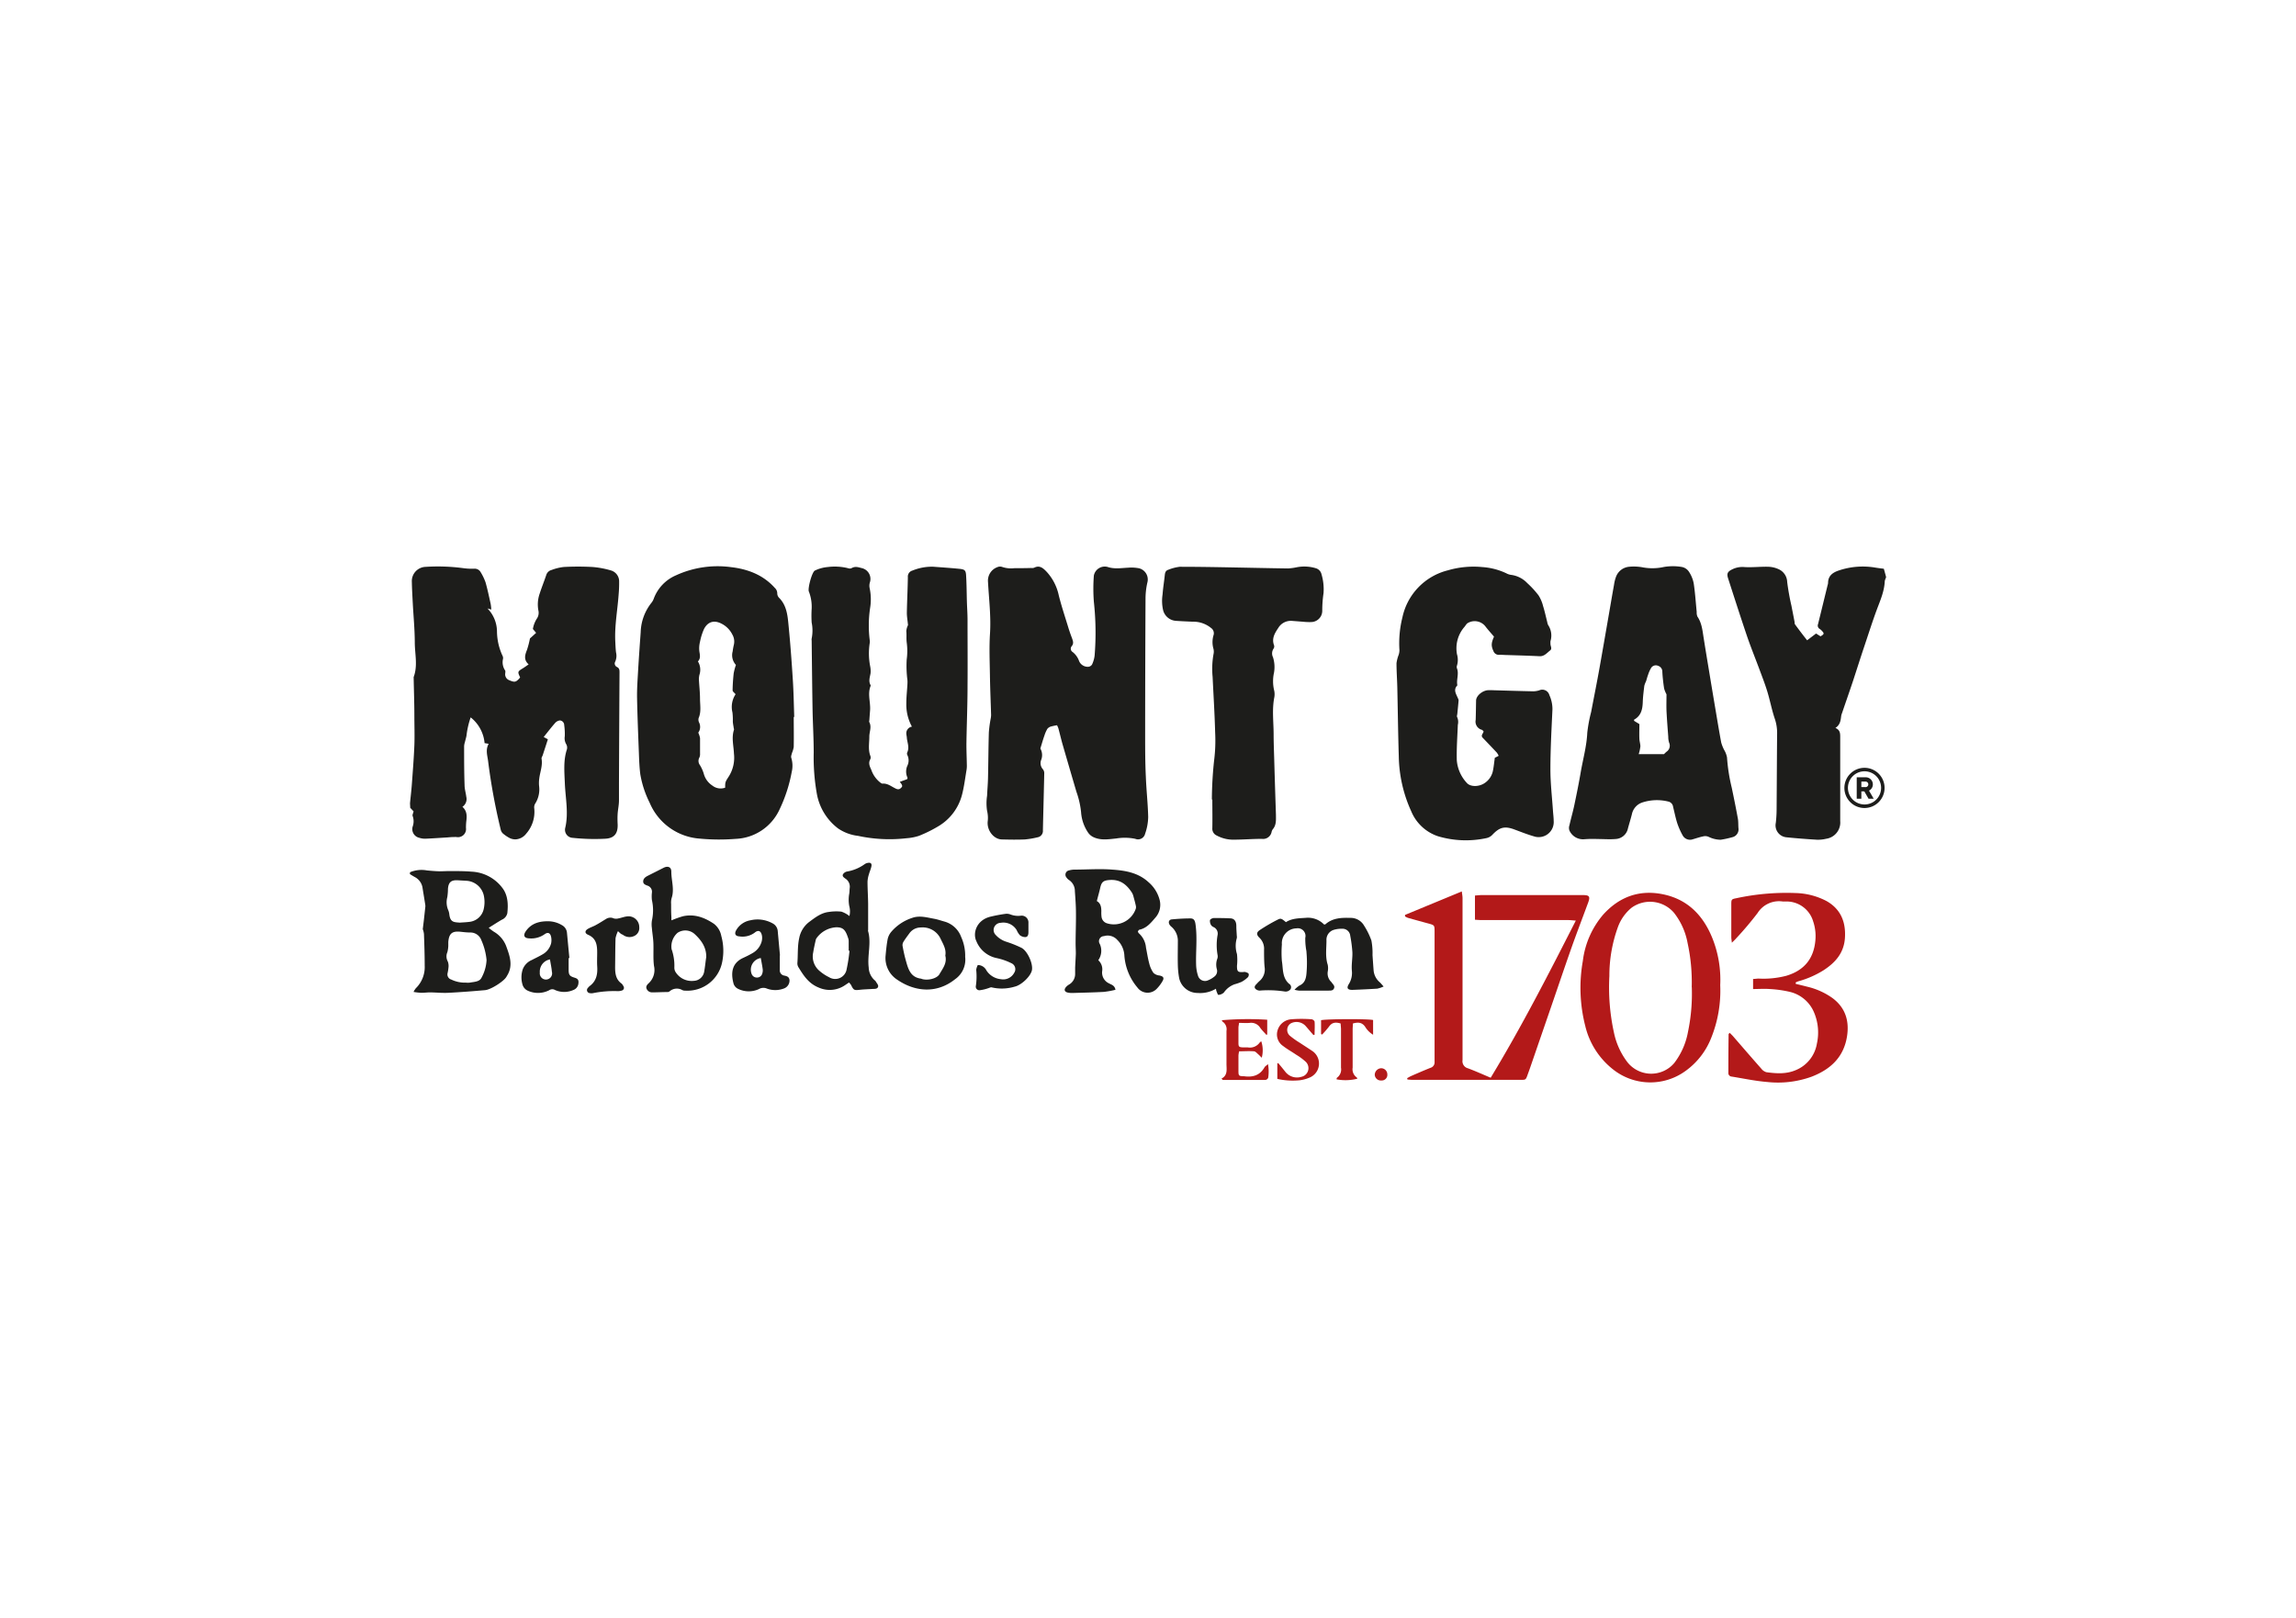 <svg id="Vrstva_1" data-name="Vrstva 1" xmlns="http://www.w3.org/2000/svg" viewBox="0 0 595.28 419.53"><defs><style>.cls-1{fill:#b31919;}.cls-2{fill:#1d1d1b;}</style></defs><title>loga</title><path class="cls-1" d="M364.28,237.24,379,231.15c.08.71.19,1.23.19,1.74q0,9.53,0,19c0,7.67,0,15.34,0,23a1.88,1.88,0,0,0,1.36,2.11c1.95.72,3.84,1.58,5.94,2.46,8-13.2,15-26.86,22.07-40.75-.78-.05-1.3-.12-1.82-.13H384.14c-.54,0-1.08-.05-1.73-.09v-6.27c.62-.05,1.16-.12,1.69-.12h26.33c1.66,0,1.91.38,1.31,2-1.44,3.91-2.94,7.8-4.33,11.73-1.84,5.21-3.6,10.45-5.4,15.67s-3.55,10.3-5.32,15.44c-.22.64-.46,1.28-.69,1.92-.4,1.1-.44,1.15-1.66,1.15H366.22c-.44,0-.87-.06-1.31-.09l-.08-.35c.34-.18.67-.39,1-.54,1.67-.73,3.35-1.46,5.05-2.14a1.46,1.46,0,0,0,1.06-1.54c0-.77,0-1.54,0-2.3V241.65c0-1.77,0-1.75-1.74-2.22s-3.45-.94-5.17-1.43a4,4,0,0,1-.75-.37Z"/><path class="cls-1" d="M446,255.45a32.79,32.79,0,0,1-2.37,13.76,19.13,19.13,0,0,1-6.57,8.45,15.53,15.53,0,0,1-18.86-.37A20.3,20.3,0,0,1,411,266a39.81,39.81,0,0,1-.62-16.83,22.69,22.69,0,0,1,5.27-12c4.2-4.65,9.44-6.57,15.65-5.25,6.4,1.36,10.35,5.57,12.7,11.44A29.09,29.09,0,0,1,446,255.45Zm-7.39.53a47.86,47.86,0,0,0-1.08-11.49,17.82,17.82,0,0,0-3.54-7.83A8.18,8.18,0,0,0,423,235.39a11.61,11.61,0,0,0-3.59,5.18,36.88,36.88,0,0,0-2.15,12.52,54.63,54.63,0,0,0,1.17,14.59,19,19,0,0,0,3.41,7.62,7.85,7.85,0,0,0,12.23.36,18.75,18.75,0,0,0,3.57-8.08A48.41,48.41,0,0,0,438.63,256Z"/><path class="cls-1" d="M465.58,255.12c1,.24,2,.48,3,.74a18.68,18.68,0,0,1,6.48,2.91c3.36,2.48,4.44,5.89,3.82,9.92-.84,5.42-4.26,8.59-9.16,10.49a25.65,25.65,0,0,1-11.57,1.38c-3.08-.25-6.13-.91-9.19-1.4a.91.91,0,0,1-.85-1q0-5,.06-10c0-.06.1-.13.28-.35.31.32.64.61.92.94,2.43,2.8,4.85,5.61,7.3,8.38a2.5,2.5,0,0,0,1.32.9c2.54.34,5.09.52,7.54-.52a9,9,0,0,0,5.53-6.88,13.33,13.33,0,0,0-.75-8.14,9.08,9.08,0,0,0-6.32-5.31,29.68,29.68,0,0,0-5.16-.72c-1.39-.11-2.79,0-4.31,0v-2.61c.52,0,1-.11,1.5-.1a23.54,23.54,0,0,0,7.09-.72c4.69-1.4,7.14-4.46,7.56-9.18a11.88,11.88,0,0,0-.57-4.92,7.19,7.19,0,0,0-7-5.17c-.29,0-.59,0-.89,0a6.57,6.57,0,0,0-6.53,3,85.09,85.09,0,0,1-5.52,6.53c-.28.34-.61.63-1.14,1.16-.07-.7-.15-1.06-.15-1.42,0-2.85,0-5.71,0-8.56,0-1.22.08-1.32,1.22-1.54a61.52,61.52,0,0,1,15.48-1.36,18.2,18.2,0,0,1,8,2.08c3.71,2.1,5,5.46,4.77,9.45s-2.48,6.5-5.58,8.51a24.82,24.82,0,0,1-6.53,2.85,5.51,5.51,0,0,0-.66.29Z"/><path class="cls-1" d="M316.69,279.69c1.69-.88,1.29-2.43,1.3-3.84,0-2.85,0-5.7,0-8.55a2.38,2.38,0,0,0-.95-2.34c-.13-.07-.18-.26-.27-.41a79.22,79.22,0,0,1,11.78-.13v3.8l-.2.14c-.54-.61-1.14-1.19-1.62-1.85a2.76,2.76,0,0,0-2.72-1.27c-.88.08-1.77,0-2.76,0-.06.51-.15.87-.16,1.24,0,1.31,0,2.63,0,3.95,0,1,.18,1.11,1.12,1.16.42,0,.85,0,1.27,0a3.11,3.11,0,0,0,3.13-1.27,1.74,1.74,0,0,1,.4-.3,7.42,7.42,0,0,1,.12,4.26c-.35-.35-.61-.64-.9-.89s-.72-.75-1.1-.78c-1.26-.1-2.53,0-3.86,0a6.37,6.37,0,0,0-.18,1.08c0,1.36,0,2.72,0,4.08,0,1.18.14,1.27,1.35,1.3h.13c2.24.32,4.09-.22,5.28-2.32.16-.27.48-.44.9-.82a10.7,10.7,0,0,1,.05,3.56.93.93,0,0,1-.73.54c-3.69,0-7.39,0-11.09,0C317,280,316.92,279.92,316.69,279.69Z"/><path class="cls-1" d="M331.17,279.76v-4l.23-.11c.61.74,1.22,1.48,1.81,2.22a3.83,3.83,0,0,0,4.2,1.35,2.29,2.29,0,0,0,1.11-3.91,15.21,15.21,0,0,0-2.45-1.81c-1.12-.77-2.33-1.43-3.39-2.26a3.59,3.59,0,0,1-1.48-3.94,4,4,0,0,1,3.63-3,33.58,33.58,0,0,1,5.21,0c.29,0,.78.39.79.62.09,1.12,0,2.25,0,3.37l-.29.11L338.47,266a3.21,3.21,0,0,0-3.81-.63,2,2,0,0,0-.14,3.28,21.15,21.15,0,0,0,2.5,1.76c1.09.73,2.21,1.43,3.3,2.17a3.93,3.93,0,0,1-.69,6.8,9.32,9.32,0,0,1-2.67.74A18.06,18.06,0,0,1,331.17,279.76Z"/><path class="cls-1" d="M347.58,265.39c-1.25-.37-2.22-.32-3,.8a26.8,26.8,0,0,1-1.79,2.07l-.28-.12v-3.59c.87-.32,11.89-.4,13.49-.06v3.82a6.1,6.1,0,0,1-2.09-2.11c-.83-1.14-1.85-1.17-3.14-.81,0,.5-.07,1-.07,1.5,0,3.32,0,6.63,0,9.95a2.59,2.59,0,0,0,1.05,2.54c.09.06.11.22.17.33a12.41,12.41,0,0,1-5.38.17c0-.16,0-.38.14-.45a2.64,2.64,0,0,0,1-2.57c0-3.32,0-6.64,0-10C347.67,266.41,347.61,265.91,347.58,265.39Z"/><path class="cls-1" d="M359.69,278.57a1.45,1.45,0,0,1-1.55,1.6,1.57,1.57,0,0,1-1.71-1.49A1.74,1.74,0,0,1,358.1,277,1.59,1.59,0,0,1,359.69,278.57Z"/><path class="cls-2" d="M106.3,226.18a7.65,7.65,0,0,1,4.36-.48c1.09.11,2.19.2,3.29.23.93,0,1.87-.07,2.8-.06,1.83,0,3.65,0,5.47.15a10.6,10.6,0,0,1,8.08,4.29c1.38,1.84,1.49,4.21,1.23,6.5a2.38,2.38,0,0,1-1.43,1.68c-1.09.63-2.15,1.32-3.39,2.1a15.41,15.41,0,0,0,1.32,1,7.34,7.34,0,0,1,3.19,3.7c.91,2.48,1.86,5,.32,7.59-.11.18-.21.37-.33.55-.81,1.18-4,3.2-5.44,3.32-3.17.28-6.35.53-9.54.69-1.57.08-3.14-.09-4.72-.11-.76,0-1.52.12-2.29.11a17.57,17.57,0,0,1-2-.23,5.08,5.08,0,0,1,.59-.95,7.66,7.66,0,0,0,2.3-5.88c0-2.72-.09-5.45-.19-8.17a5,5,0,0,0-.31-1.27l.29-2.39.36-3.29a2.27,2.27,0,0,0,0-.63c-.22-1.43-.46-2.85-.69-4.27a3.8,3.8,0,0,0-2-2.93c-.45-.24-.87-.51-1.3-.77Zm14.49,28.62a4.86,4.86,0,0,0,1,0c1.12-.22,2.53-.18,3.06-1.29a10.59,10.59,0,0,0,1.3-4.57,16.37,16.37,0,0,0-1.35-5.14,3,3,0,0,0-2.89-2c-.81,0-1.61-.09-2.41-.18-2.24-.26-3.08.4-3.27,2.63,0,.33,0,.68,0,1a7.38,7.38,0,0,1-.24,1.64,2.74,2.74,0,0,0,.11,2.43,3.29,3.29,0,0,1,.17,1.61,11,11,0,0,1-.22,1.38A1.38,1.38,0,0,0,117,254,8.15,8.15,0,0,0,120.79,254.8Zm-1.62-15.56c.86-.06,1.72-.09,2.56-.2a4.27,4.27,0,0,0,3.72-3.5,8,8,0,0,0,0-3.27,4.9,4.9,0,0,0-4.46-3.88l-2.29-.13c-1.73-.1-2.42.5-2.56,2.22a14,14,0,0,1-.17,2.16,5.21,5.21,0,0,0,.19,3.24,3.86,3.86,0,0,1,.32,1.1C116.71,239.17,117.68,239.12,119.17,239.24Z"/><path class="cls-2" d="M295,241.49c.12.26.14.41.23.48a5.62,5.62,0,0,1,1.89,3.77c.28,1.37.48,2.77.85,4.12a7.07,7.07,0,0,0,1.09,2.42,2.64,2.64,0,0,0,1.54.67c1,.2,1.31.61.8,1.46a9.55,9.55,0,0,1-1.51,2,3.26,3.26,0,0,1-5-.35,14.43,14.43,0,0,1-3.39-8.49,6.08,6.08,0,0,0-1.81-3.83,3.32,3.32,0,0,0-3.47-1,1.32,1.32,0,0,0-1.07,2.05,4.27,4.27,0,0,1-.4,4.2,3.18,3.18,0,0,1,1,2.89,3.08,3.08,0,0,0,1.78,3.11c.62.35,1.49.52,1.67,1.67a24,24,0,0,1-3,.54c-2.67.15-5.35.2-8,.28a5.37,5.37,0,0,1-1.39-.11c-.82-.2-1-.76-.44-1.41a2.88,2.88,0,0,1,.78-.65,3.16,3.16,0,0,0,1.6-2.74c0-.55,0-1.11,0-1.66.05-1.22.14-2.44.18-3.67,0-.84-.06-1.7-.06-2.54,0-2.68.12-5.36.09-8,0-1.87-.15-3.74-.28-5.61a3.41,3.41,0,0,0-1.55-2.92,2.32,2.32,0,0,1-.62-.63,1.12,1.12,0,0,1,.61-1.83,5.46,5.46,0,0,1,1.51-.22c3.23,0,6.47-.25,9.69,0,3.38.23,6.75.77,9.44,3.25a9,9,0,0,1,2.91,4.67,5,5,0,0,1-1.19,4.62c-1.07,1.25-2.14,2.56-3.87,3C295.34,241,295.18,241.29,295,241.49Zm-10.59-7.82c1,.59,1.14,1.62,1.13,2.72a8.2,8.2,0,0,0,.06,1.4,2,2,0,0,0,1.44,1.64,6,6,0,0,0,7.43-3.78,1.57,1.57,0,0,0,0-.86c-.16-.74-.36-1.48-.57-2.22a3.87,3.87,0,0,0-.4-1.06c-1.34-2.08-3-3.5-5.75-3.33-1.64.11-2.16.46-2.51,2.1C285,231.35,284.68,232.41,284.37,233.67Z"/><path class="cls-2" d="M358.73,255.8a8.09,8.09,0,0,1-1.63.56c-2.16.14-4.33.24-6.49.32-1.2,0-1.53-.44-.93-1.46a5.43,5.43,0,0,0,.82-3.49c-.15-1.59.19-3.22.13-4.82a34.49,34.49,0,0,0-.56-4.29,2,2,0,0,0-2.13-1.79,6.81,6.81,0,0,0-2.25.32,2.68,2.68,0,0,0-1.78,2.71c0,2.11-.34,4.23.33,6.32a4.57,4.57,0,0,1,0,1.77,3.06,3.06,0,0,0,.82,2.58,1.37,1.37,0,0,1,.25.29c.3.44.83.82.56,1.46s-.9.58-1.44.59c-2.55,0-5.1,0-7.64,0a7.91,7.91,0,0,1-1.17-.22,6.75,6.75,0,0,1,1.23-1.06c1.42-.63,1.76-1.78,1.88-3.19a31.11,31.11,0,0,0,0-5.46c0-.42-.14-.84-.17-1.26a16.32,16.32,0,0,1-.14-2.51,2,2,0,0,0-2.32-2.44,3.84,3.84,0,0,0-3.75,4.15,27,27,0,0,0,0,4.31c.34,2,.05,4.33,1.88,5.92a1,1,0,0,1,.3,1.48,1.67,1.67,0,0,1-1.3.53,28.15,28.15,0,0,0-6.61-.26,1.61,1.61,0,0,1-1.18-.51c-.37-.51.09-.94.46-1.31a6.34,6.34,0,0,1,.63-.64,3.92,3.92,0,0,0,1.34-3.65c-.14-1.48-.14-3-.14-4.46a3.92,3.92,0,0,0-1.18-3.11c-.81-.77-.84-1.4.06-2a44.48,44.48,0,0,1,4.73-2.75c.74-.38,1-.2,2.06.69,1.54-1,3.33-1,5.12-1.12a5.8,5.8,0,0,1,4.76,1.72c.23,0,.33,0,.39-.08,1.85-1.61,4.09-1.7,6.38-1.63a4,4,0,0,1,3.61,2,19.2,19.2,0,0,1,1.9,3.86,17.63,17.63,0,0,1,.29,3.8c.09,1.31.18,2.62.28,3.93a4.56,4.56,0,0,0,1.59,3.1C358,254.94,358.2,255.23,358.73,255.8Z"/><path class="cls-2" d="M220.12,254.77l-1,.67a7,7,0,0,1-6.76.68c-2.69-1.05-4-3.12-5.37-5.35a1.92,1.92,0,0,1-.25-1.1c.17-2.15,0-4.32.48-6.47a6.88,6.88,0,0,1,2.57-4.13c1.53-1.13,3.07-2.36,5.05-2.59a12.62,12.62,0,0,1,3.3-.09,6.72,6.72,0,0,1,2.09,1.15,5.23,5.23,0,0,0-.05-2.63,8.83,8.83,0,0,1,0-3.16c.09-.5.06-1,.13-1.52a2.47,2.47,0,0,0-1.14-2.41c-.37-.28-.87-.59-.61-1.11a1.61,1.61,0,0,1,1-.71,11,11,0,0,0,4.65-1.94,1.72,1.72,0,0,1,.71-.29c.78-.19,1.18.12,1,.92s-.44,1.28-.61,1.93a7.57,7.57,0,0,0-.39,2c0,1.92.14,3.83.16,5.75,0,2.24,0,4.49,0,6.74,0,.13-.07.27,0,.38.87,3.11-.25,6.26.15,9.39a4.63,4.63,0,0,0,1.48,3.25,1.41,1.41,0,0,1,.36.37c.23.42.68.9.61,1.28-.13.72-.89.63-1.48.66-1.1.07-2.21.1-3.31.22-1.41.17-1.59.09-2.22-1.22A4.12,4.12,0,0,0,220.12,254.77Zm.13-8.24-.21,0c0-.85,0-1.7,0-2.55a2.44,2.44,0,0,0-.15-.75c-.68-2.07-1.26-2.81-3.11-2.78a6.72,6.72,0,0,0-5.06,2.8,1.49,1.49,0,0,0-.25.59c-.22,1-.47,2.07-.63,3.12a4.86,4.86,0,0,0,1.38,4.57,11.27,11.27,0,0,0,2.73,1.86,3,3,0,0,0,4.56-2.08A41.92,41.92,0,0,0,220.25,246.53Z"/><path class="cls-2" d="M174.1,238.65a24.88,24.88,0,0,1,3-1.07c3-.65,5.62.35,8.05,2a5.19,5.19,0,0,1,1.86,3.12,14.48,14.48,0,0,1,.19,6.95,9.18,9.18,0,0,1-9.5,7.23,1.88,1.88,0,0,1-.75-.12,2.83,2.83,0,0,0-3.33.29.93.93,0,0,1-.59.19c-1.32,0-2.63.09-3.95.08a1.49,1.49,0,0,1-1.43-.91c-.27-.61.12-1.07.53-1.45a4.67,4.67,0,0,0,1.38-4.49c-.26-2-.07-4-.16-6-.05-1.26-.28-2.52-.38-3.78a6.84,6.84,0,0,1,0-2,12,12,0,0,0,0-5.3,8.69,8.69,0,0,1,0-1.91,1.65,1.65,0,0,0-1.09-1.81c-.54-.2-1.21-.41-1.17-1.16s.64-1.15,1.28-1.46c1.32-.67,2.64-1.33,3.95-2,1.14-.6,2.08-.26,2.06,1,0,2.28.85,4.54.08,6.83a4.48,4.48,0,0,0-.13,1.51c0,1.19,0,2.38.08,3.57C174.05,238.18,174.08,238.46,174.1,238.65Zm9,9.73c.13-2.6-1.2-4.5-2.95-6.13a3.61,3.61,0,0,0-4.49-.36,4.72,4.72,0,0,0-1.54,4.23,12.9,12.9,0,0,1,.72,4.73,2.14,2.14,0,0,0,.39,1.32,4.92,4.92,0,0,0,4.62,2.17,2.84,2.84,0,0,0,2.71-2.32C182.78,250.82,182.9,249.59,183.07,248.38Z"/><path class="cls-2" d="M315.26,256.38a8,8,0,0,1-4.74,1.1,4.89,4.89,0,0,1-4.79-3.8,21.35,21.35,0,0,1-.35-3.29c-.06-2.08,0-4.15,0-6.23a4.81,4.81,0,0,0-1.67-3.85,2.1,2.1,0,0,1-.5-.57c-.36-.64-.13-1.26.59-1.34,1.6-.15,3.22-.25,4.83-.25.94,0,1.21.56,1.35,1.67.48,3.56,0,7.13.15,10.69a10.06,10.06,0,0,0,.47,2.48,1.89,1.89,0,0,0,2.67,1.18,6.22,6.22,0,0,0,1.53-.9,1.78,1.78,0,0,0,.7-1.93,4.35,4.35,0,0,1,.11-2.74,1.83,1.83,0,0,0,.06-1,14.94,14.94,0,0,1,0-5.08,1.86,1.86,0,0,0-1-2.11,1.53,1.53,0,0,1-.69-.55,2.06,2.06,0,0,1-.27-1.27c.08-.27.66-.53,1-.54,1.4,0,2.81,0,4.21.08,1.11,0,1.63.79,1.62,2,0,.84.08,1.68.12,2.52a1.67,1.67,0,0,1,0,.63,7.14,7.14,0,0,0,.05,4.12,14.11,14.11,0,0,1,0,3.05c0,1.48.21,1.7,1.68,1.6a1.27,1.27,0,0,1,.51,0c.3.11.72.22.83.45a1,1,0,0,1-.2.91,7.41,7.41,0,0,1-1.61,1.18,12.37,12.37,0,0,1-1.8.63,5.68,5.68,0,0,0-2.57,1.83c-.14.16-.25.38-.42.47a2.37,2.37,0,0,1-1.22.46c-.21,0-.37-.65-.53-1A3.38,3.38,0,0,1,315.26,256.38Z"/><path class="cls-2" d="M250.24,248.13a6.19,6.19,0,0,1-2.61,5.78c-4.84,3.88-10.5,3.19-14.93.18a6.67,6.67,0,0,1-3.09-6.34c.13-1.43.27-2.87.54-4.27a4.39,4.39,0,0,1,.89-1.81,12,12,0,0,1,5.44-3.65c1.9-.69,3.79-.13,5.66.21.92.16,1.81.48,2.71.73a6.45,6.45,0,0,1,4.35,4A11.77,11.77,0,0,1,250.24,248.13Zm-5.15-.33c.29-1.62-.52-2.91-1.19-4.3a5.12,5.12,0,0,0-5.15-3,3.6,3.6,0,0,0-3,1.55c-.53.72-1.07,1.43-1.53,2.19a1.63,1.63,0,0,0-.21,1.06c.22,1.2.47,2.41.8,3.59.62,2.2,1.13,4.52,4,4.88,0,0,.07,0,.11.05,1.46.51,3.94,0,4.65-1.21C244.41,251.15,245.59,249.74,245.09,247.8Z"/><path class="cls-2" d="M253.51,250.24a2.48,2.48,0,0,1,2.23,1.38,5,5,0,0,0,3.78,2.29,3.22,3.22,0,0,0,3.43-1.66,1.68,1.68,0,0,0-.74-2.49,16,16,0,0,0-3.83-1.33,7.22,7.22,0,0,1-5.25-4.41c-.93-1.93-.09-5.32,3.53-6.29a38.52,38.52,0,0,1,4.13-.78,2.76,2.76,0,0,1,1.13.15,5.53,5.53,0,0,0,2.72.35,1.75,1.75,0,0,1,2,1.85c0,.81,0,1.62,0,2.42,0,.61-.13,1.22-.77,1.27a2.29,2.29,0,0,1-1.47-.51,4.8,4.8,0,0,1-.8-1.28,4,4,0,0,0-4.15-1.91,1.9,1.9,0,0,0-1.7,1.17,1.81,1.81,0,0,0,.43,2,6.19,6.19,0,0,0,2.76,1.75,29.78,29.78,0,0,1,3.89,1.56c1.53.79,3,4,2.73,5.72-.22,1.53-2.67,3.95-4.48,4.35a11.57,11.57,0,0,1-5.93.2c-.3-.09-.7.16-1.06.25a10.54,10.54,0,0,1-2,.47.93.93,0,0,1-1.08-1.11,16.72,16.72,0,0,0,.09-4.18A3.86,3.86,0,0,1,253.51,250.24Z"/><path class="cls-2" d="M202.18,247.75c0,1.23,0,2.47,0,3.7a1.36,1.36,0,0,0,1.09,1.51c.79.15,1.41.37,1.43,1.31a2.2,2.2,0,0,1-1.33,2,6.27,6.27,0,0,1-4.49.09,2.32,2.32,0,0,0-2.14.12,6.25,6.25,0,0,1-5.42-.09,2.23,2.23,0,0,1-1.12-1.29c-.82-3-.33-5.42,2.45-6.7.8-.37,1.61-.76,2.38-1.21a5,5,0,0,0,2.43-3,3.67,3.67,0,0,0,.1-1.51c-.18-1.08-.8-1.77-1.92-.82a5.31,5.31,0,0,1-4,.94c-1-.06-1.28-.71-.76-1.61a5.25,5.25,0,0,1,3.66-2.55,8,8,0,0,1,5.69.75,2.48,2.48,0,0,1,1.41,2c.19,2.11.39,4.22.58,6.34Zm-4.93.67a3.06,3.06,0,0,0-2.4,4.06,1.44,1.44,0,0,0,1.45,1,1.38,1.38,0,0,0,1.32-1,2.52,2.52,0,0,0,.13-1.12C197.63,250.42,197.43,249.47,197.25,248.42Z"/><path class="cls-2" d="M147.43,248.44c0,1,0,2.05,0,3.07,0,1.3.3,1.63,1.52,2,.92.27,1.14.66,1,1.6a2,2,0,0,1-1.32,1.61,5.85,5.85,0,0,1-4.71,0,1.41,1.41,0,0,0-1.53.05,6.35,6.35,0,0,1-5.53.13,2.5,2.5,0,0,1-1.33-1.4,6.62,6.62,0,0,1,0-4.15,4.29,4.29,0,0,1,2.34-2.41c.94-.49,1.91-.94,2.82-1.48a4.62,4.62,0,0,0,2.2-2.86,4.12,4.12,0,0,0,0-1.64c-.22-1.08-.85-1.33-1.72-.69a6,6,0,0,1-4,1.05c-1.25-.05-1.57-.74-.89-1.78,1.33-2,3.35-2.65,5.63-2.65a7,7,0,0,1,3.77,1,2.48,2.48,0,0,1,1.31,1.92l.63,6.6Zm-4.84.34a3.21,3.21,0,0,0-2.63,3.41,1.6,1.6,0,1,0,3.13-.21C143,250.94,142.77,249.91,142.59,248.78Z"/><path class="cls-2" d="M160.22,241.45a7.7,7.7,0,0,0-.63,1.84c-.08,2.5-.07,5-.11,7.51,0,1.63.18,3.15,1.63,4.21a2,2,0,0,1,.52.71.72.72,0,0,1-.42,1.13A3.33,3.33,0,0,1,160,257a27.62,27.62,0,0,0-6.22.52,2.17,2.17,0,0,1-.88,0,.79.79,0,0,1-.47-1.36,2.76,2.76,0,0,1,.54-.54c1.73-1.32,2-3.15,1.86-5.14-.06-1.14,0-2.29,0-3.43,0-2-.22-3.73-2.34-4.65-.92-.4-.92-1.06,0-1.58.65-.38,1.41-.6,2.08-1,.86-.46,1.68-1,2.51-1.5a2.08,2.08,0,0,1,2.06-.17,2.24,2.24,0,0,0,1.18,0c.75-.13,1.48-.44,2.23-.52a2.79,2.79,0,0,1,3.19,2.79,2.25,2.25,0,0,1-1.41,2.33,2.8,2.8,0,0,1-2.88-.39C161.06,242.26,160.8,242,160.22,241.45Z"/><path class="cls-2" d="M106.3,208.29c.15-1.56.34-3.12.46-4.68.25-3.43.53-6.87.67-10.31.1-2.59,0-5.19,0-7.79,0-3.23-.12-6.46-.18-9.69a1.1,1.1,0,0,1,0-.26c1.09-2.91.32-5.9.29-8.85,0-3.48-.35-7-.53-10.45-.09-1.78-.2-3.57-.23-5.35a3.69,3.69,0,0,1,3.53-3.92,50,50,0,0,1,9.55.3,17.35,17.35,0,0,0,3.06.18,1.75,1.75,0,0,1,1.7.9,13.7,13.7,0,0,1,1.26,2.62c.53,1.84.91,3.72,1.33,5.59a13.23,13.23,0,0,1,.17,1.48l-1-.29a8.61,8.61,0,0,1,2.47,5.89,15.3,15.3,0,0,0,1.46,6.43,1.24,1.24,0,0,1,.11.74,3.8,3.8,0,0,0,.53,3c.13.16.06.48.05.73a1.61,1.61,0,0,0,.94,1.78c1.42.62,1.75.58,2.61-.31a3.32,3.32,0,0,0,.3-.38c-.69-1.48-.67-1.51.73-2.37.46-.28.89-.61,1.48-1-1.38-1.23-.93-2.49-.41-3.82a23.68,23.68,0,0,0,.75-2.91L139,164.1l-.84-1a7.19,7.19,0,0,1,1-2.64,2.68,2.68,0,0,0,.46-2,8.48,8.48,0,0,1,.3-4.53c.52-1.62,1.16-3.19,1.7-4.8A1.93,1.93,0,0,1,143,147.8a12.86,12.86,0,0,1,3.18-.78,67.66,67.66,0,0,1,7.4,0,23.14,23.14,0,0,1,4.86.91,2.93,2.93,0,0,1,2.08,2.93,30.73,30.73,0,0,1-.12,3.18c-.28,4.08-1.07,8.11-.88,12.22.05,1,.08,2,.2,2.93a3.73,3.73,0,0,1-.2,2.35,1,1,0,0,0,.45,1.42c.63.31.65.82.65,1.39q-.08,14.37-.14,28.75c0,1.49,0,3,0,4.47,0,1.14-.26,2.27-.34,3.4-.06.93-.05,1.87,0,2.81.08,2.41-.93,3.62-3.33,3.71a53.25,53.25,0,0,1-8.28-.23,2.09,2.09,0,0,1-2-2.52c.93-3.85.08-7.71-.08-11.56-.12-3-.42-6,.53-8.86a1.76,1.76,0,0,0-.17-1.33,3.08,3.08,0,0,1-.38-2.07,16.65,16.65,0,0,0-.15-2.91,1.21,1.21,0,0,0-1.13-1.2,2,2,0,0,0-1.25.69c-1,1.14-1.92,2.35-2.94,3.61l1.09.59c-.44,1.38-.89,2.74-1.33,4.1-.1.32-.36.65-.31.94.31,1.75-.36,3.37-.58,5a9.13,9.13,0,0,0-.07,2,6.88,6.88,0,0,1-1,4.64,1.87,1.87,0,0,0-.25,1.18,8.59,8.59,0,0,1-2.09,6.62,3.7,3.7,0,0,1-2.74,1.47,3.3,3.3,0,0,1-1.56-.35,9.36,9.36,0,0,1-1.78-1.22,2,2,0,0,1-.53-1,158.42,158.42,0,0,1-3.27-17.81c-.2-1.45-.69-2.9.16-4.4l-1.06-.17a9.58,9.58,0,0,0-3.61-6.68,22.22,22.22,0,0,0-1.09,4.78c-.11.57-.29,1.13-.42,1.7a3.92,3.92,0,0,0-.19,1c0,3.36,0,6.73.12,10.09,0,1,.32,2,.44,3a2.42,2.42,0,0,1-1,2.62c1.23,1.08,1.18,2.44,1,3.81a15.37,15.37,0,0,0-.08,1.66,2.1,2.1,0,0,1-2.51,2.36,19.61,19.61,0,0,0-2.29.11c-1.9.11-3.81.25-5.72.33a4.75,4.75,0,0,1-1.63-.25,2.3,2.3,0,0,1-1.67-2.89,4,4,0,0,0,0-2.74c-.13-.26.13-.71.24-1.21l-.87-.92Z"/><path class="cls-2" d="M489,149.75a3.29,3.29,0,0,0-.34.95c-.11,2.57-1.11,4.86-2,7.22-1.17,3.14-2.18,6.34-3.25,9.52s-2,6.13-3,9.19c-.93,2.78-1.9,5.54-2.84,8.31a3.27,3.27,0,0,0-.21.74c-.14,1.14-.26,2.29-1.5,3.08,1.26.53,1.25,1.44,1.25,2.42q0,10.86,0,21.72a4.26,4.26,0,0,1-3.67,4.6,8.86,8.86,0,0,1-2.4.24c-2.63-.16-5.27-.36-7.89-.63a3.1,3.1,0,0,1-2.74-3.74,32.12,32.12,0,0,0,.21-3.67c.05-6.52.07-13,.13-19.55a11.4,11.4,0,0,0-.63-3.86c-.77-2.29-1.21-4.69-1.92-7-.61-2-1.4-4-2.14-6-1-2.67-2.06-5.31-3-8-1.72-5.07-3.36-10.17-5-15.26-.41-1.25-.21-1.77,1-2.37a5.86,5.86,0,0,1,3.16-.62c2,.13,4.09-.12,6.13-.08a6.92,6.92,0,0,1,2.69.59,3.75,3.75,0,0,1,2.32,3.36,61.92,61.92,0,0,0,1.1,6.15c.26,1.37.54,2.74.8,4.12.05.25,0,.56.14.74,1,1.36,2,2.69,3.13,4.11l2.32-1.76L472,165c1-.57,1-.74.34-1.45a3.07,3.07,0,0,0-.59-.49,1,1,0,0,1-.39-1.22c.84-3.38,1.66-6.77,2.49-10.15a2.24,2.24,0,0,0,.11-.5c0-1.87,1.17-2.73,2.81-3.27a19.4,19.4,0,0,1,9.44-.74c.71.12,1.42.2,2.21.3l.55,2Z"/><path class="cls-2" d="M274.05,188.06a15.32,15.32,0,0,0-1.58.33,1.86,1.86,0,0,0-.92.6,8.34,8.34,0,0,0-.76,1.73c-.36,1-.66,2.08-1.06,3.37a3.46,3.46,0,0,1,.2,3,2.34,2.34,0,0,0,.47,2.39,1.6,1.6,0,0,1,.34,1c-.1,4.93-.24,9.87-.35,14.81a1.67,1.67,0,0,1-1.41,1.83,21.55,21.55,0,0,1-3.26.55c-2,.09-4,.05-6,0s-3.83-2.22-3.65-4.59a7.72,7.72,0,0,0-.15-2.82,12.94,12.94,0,0,1,0-3.93c.06-1.53.21-3.06.24-4.59.09-4,.1-7.92.22-11.88a32.64,32.64,0,0,1,.5-3.65,5.12,5.12,0,0,0,.08-.87c-.1-3.4-.25-6.8-.3-10.2s-.21-7.08,0-10.59c.32-4.58-.25-9.09-.5-13.62a3.72,3.72,0,0,1,2.36-3.84,1.76,1.76,0,0,1,1.22-.11,7.16,7.16,0,0,0,3.27.35c1.44,0,2.89,0,4.34-.05a1.74,1.74,0,0,0,.76-.06c1.41-.73,2.32.07,3.21,1a13,13,0,0,1,3.18,6.14c.69,2.77,1.6,5.47,2.43,8.2.3,1,.63,1.94,1,2.9.25.73.54,1.39-.1,2.14a1,1,0,0,0,.27,1.47,5.17,5.17,0,0,1,1.68,2.36,2.44,2.44,0,0,0,2.35,1.47,1.28,1.28,0,0,0,1-.59,7.7,7.7,0,0,0,.67-2.3,73.82,73.82,0,0,0-.2-14,44.74,44.74,0,0,1,0-6.75,2.88,2.88,0,0,1,3.53-2.26c1.78.61,3.53.29,5.3.21a10.4,10.4,0,0,1,2.9.15,3,3,0,0,1,2.14,3.72A19,19,0,0,0,297,155q-.09,17.7-.1,35.4c0,3.65,0,7.31.18,11,.13,3.49.53,7,.61,10.45a13.86,13.86,0,0,1-.8,4.34,1.88,1.88,0,0,1-2.55,1.32,13.46,13.46,0,0,0-4.94-.09c-2,.2-4,.55-5.91-.35a3.47,3.47,0,0,1-1.4-1.2,10.7,10.7,0,0,1-1.8-5.26,22.63,22.63,0,0,0-1.21-5.31c-1.18-4-2.37-8.08-3.54-12.12-.41-1.42-.74-2.87-1.13-4.3A4.94,4.94,0,0,0,274.05,188.06Z"/><path class="cls-2" d="M233.28,202.74l1.92-.7c.06-.21.12-.32.09-.37a3.71,3.71,0,0,1,0-3.19,3.15,3.15,0,0,0,0-2.6.91.91,0,0,1-.09-.73c.63-1.28.06-2.51-.08-3.76,0-.38-.12-.75-.14-1.13a1.74,1.74,0,0,1,1.45-1.84,12,12,0,0,1-1.45-6.06c0-1.65.2-3.3.29-5a8.58,8.58,0,0,0,0-1,28.19,28.19,0,0,1-.19-5.34,16.66,16.66,0,0,0,0-4.46c-.12-.93,0-1.91-.1-2.88a4.13,4.13,0,0,1,.44-1.59c-.12-1.25-.31-2.24-.3-3.23.05-3.06.22-6.12.26-9.19a1.61,1.61,0,0,1,1.18-1.72,13.38,13.38,0,0,1,5.34-1c2.28.17,4.57.32,6.85.55,1.37.14,1.65.38,1.73,1.73.14,2.33.14,4.67.21,7,.05,1.49.16,3,.16,4.46,0,5.75.05,11.5,0,17.25,0,5-.22,10-.29,15.06,0,1.77.08,3.55.11,5.33a6.77,6.77,0,0,1-.07,1.27c-.37,2.18-.63,4.39-1.19,6.52a13.35,13.35,0,0,1-6.26,8.21,34.25,34.25,0,0,1-4.9,2.41,13.55,13.55,0,0,1-3.25.62,38.64,38.64,0,0,1-12.55-.62,11.53,11.53,0,0,1-5.2-1.95,14.48,14.48,0,0,1-5.46-8.92,53.71,53.71,0,0,1-.82-10.67c0-3.75-.23-7.49-.3-11.24-.1-6-.16-11.92-.23-17.88a1.39,1.39,0,0,1,0-.5,10.36,10.36,0,0,0,0-4.15,28.34,28.34,0,0,1,0-3.57,10.89,10.89,0,0,0-.69-4.38.61.61,0,0,1-.05-.12c-.3-.83.82-5.08,1.59-5.42a9.5,9.5,0,0,1,3.27-.9,14.3,14.3,0,0,1,5.33.3,1.21,1.21,0,0,0,.87,0c1-.6,1.85-.22,2.79,0a2.88,2.88,0,0,1,2,3.63,3,3,0,0,0-.09,1.49,13.79,13.79,0,0,1,.13,5.2,30.69,30.69,0,0,0-.09,8.4,1.9,1.9,0,0,1,0,.63,17.55,17.55,0,0,0,.11,6.09,6.29,6.29,0,0,1,.1,1.78c-.16,1-.59,2.06,0,3.09a.36.36,0,0,1,0,.25c-.81,2,0,4.13-.12,6.2-.07.88-.13,1.77-.2,2.66,0,.17-.1.38,0,.5.65,1.26,0,2.5,0,3.73,0,1.68-.35,3.39.26,5a1.19,1.19,0,0,1,0,.87c-.59,1-.14,1.9.26,2.79a7.11,7.11,0,0,0,2.34,3.28c.17.11.38.28.56.27,1.2-.11,2.1.6,3.07,1.1.58.31,1.16.62,1.72,0C234.08,203.91,234,203.59,233.28,202.74Z"/><path class="cls-2" d="M387.35,165.08c-.78-.91-1.49-1.7-2.14-2.53a3.53,3.53,0,0,0-4.65-1c-.41.23-.63.77-1,1.15a8.46,8.46,0,0,0-1.81,6.95,5.13,5.13,0,0,1,0,2.93,1.06,1.06,0,0,0,0,.74c.54,1.43-.17,2.87.08,4.29a.16.16,0,0,1,0,.12c-1.1,1.15-.29,2.21.14,3.29a1.52,1.52,0,0,1,.2.6c-.09,1.1-.21,2.21-.32,3.32,0,.33-.2.75-.06,1a3.08,3.08,0,0,1,.18,2c-.12,3.06-.35,6.13-.27,9.18a9.71,9.71,0,0,0,2.57,5.86c.92,1.1,3.15,1.08,4.61.1a5,5,0,0,0,2.21-3.32c.2-1,.3-2.1.47-3.27l1-.5a4.53,4.53,0,0,0-.47-.82c-1.21-1.3-2.44-2.58-3.67-3.86-.6-.63.15-1.08.23-1.67-.14-.13-.27-.33-.45-.4a2.19,2.19,0,0,1-1.6-2.57c.05-1.65.07-3.3.1-5,0-1.18,1.51-2.53,3-2.69a11.06,11.06,0,0,1,1.41,0c3.49.1,7,.21,10.46.28a5.54,5.54,0,0,0,1.5-.25,1.9,1.9,0,0,1,2.63,1.22,8.79,8.79,0,0,1,.8,3.7c-.24,5.19-.53,10.38-.53,15.56,0,3.61.43,7.22.67,10.83.06.85.18,1.69.18,2.54a3.9,3.9,0,0,1-5.15,4c-1.71-.49-3.37-1.16-5.05-1.78-2.51-.93-3.85-.58-5.7,1.39a3,3,0,0,1-1.61.87,25.28,25.28,0,0,1-12.49-.5,11.42,11.42,0,0,1-6.91-6.42,35.7,35.7,0,0,1-3.25-14.33c-.18-5.92-.25-11.83-.38-17.75-.05-2.12-.21-4.25-.21-6.38a9.56,9.56,0,0,1,.56-2.16,4,4,0,0,0,.2-1.22,27.52,27.52,0,0,1,.77-8.48,16,16,0,0,1,11.78-12.21,23.69,23.69,0,0,1,9-.84,17.12,17.12,0,0,1,6.14,1.6,3.71,3.71,0,0,0,1.2.41,7,7,0,0,1,4.25,2.14,23.89,23.89,0,0,1,2.93,3.19,9.5,9.5,0,0,1,1.18,2.79c.42,1.34.71,2.72,1.06,4.08a2.75,2.75,0,0,0,.26.84,4.92,4.92,0,0,1,.59,4.15,4.92,4.92,0,0,0,0,.77c0,.56.51,1.19-.12,1.67-.82.63-1.48,1.53-2.72,1.47-2.76-.14-5.53-.21-8.29-.3-.73,0-1.45-.09-2.17-.06a1.48,1.48,0,0,1-1.5-1C386.59,167.48,386.61,166.78,387.35,165.08Z"/><path class="cls-2" d="M314.2,207.33a98.94,98.94,0,0,1,.57-10.06,41.31,41.31,0,0,0,.28-7.36c-.13-4.8-.43-9.6-.66-14.41a21.66,21.66,0,0,1,.23-5.85,3.06,3.06,0,0,0,0-1.38,6.24,6.24,0,0,1,0-3.53,1.65,1.65,0,0,0-.63-1.9,7.22,7.22,0,0,0-4.73-1.63c-1.44-.06-2.89-.12-4.33-.22a3.68,3.68,0,0,1-3.38-2.81,10.85,10.85,0,0,1-.13-4.05c.12-1.7.41-3.39.58-5.08.07-.61.25-1.1.86-1.29a11.56,11.56,0,0,1,3-.79c4,0,7.92.06,11.88.13,5.4.1,10.8.22,16.2.3a15.48,15.48,0,0,0,2.14-.28,10.23,10.23,0,0,1,5.15.25,2.1,2.1,0,0,1,1.39,1.52,13.68,13.68,0,0,1,.53,4.93,30.68,30.68,0,0,0-.33,4.58,2.92,2.92,0,0,1-2.79,2.9,16,16,0,0,1-2.29-.09L335,161a3.79,3.79,0,0,0-3.58,1.82c-.89,1.34-1.77,2.73-1.1,4.5a1,1,0,0,1-.11.85,2.23,2.23,0,0,0-.16,2.26,8.49,8.49,0,0,1,.26,4,10.19,10.19,0,0,0,0,4.43,4.53,4.53,0,0,1,.09,1.9c-.64,3.18-.2,6.37-.19,9.56,0,2,.08,4.08.14,6.12q.21,7.4.46,14.8c0,1.33.14,2.65-.8,3.77a1.82,1.82,0,0,0-.32.69,2.24,2.24,0,0,1-2.53,1.82c-2.38,0-4.77.2-7.15.21a9,9,0,0,1-4.54-1.07,1.92,1.92,0,0,1-1.15-1.92c.05-2.47,0-4.94,0-7.41Z"/><path class="cls-2" d="M205.92,185.9c-.11-3.23-.16-6.46-.37-9.69-.31-4.88-.67-9.76-1.16-14.63-.23-2.35-.57-4.75-2.4-6.57a1.67,1.67,0,0,1-.47-1.13,1.92,1.92,0,0,0-.65-1.45c-3-3.36-7-4.86-11.27-5.36a25.94,25.94,0,0,0-14.33,2.11,10.58,10.58,0,0,0-5.75,6,3.67,3.67,0,0,1-.6,1.1,12.84,12.84,0,0,0-2.81,7.66c-.25,3.44-.49,6.87-.69,10.31-.13,2.25-.29,4.51-.25,6.76.09,4.72.29,9.44.47,14.16.07,1.87.13,3.75.37,5.6a26.14,26.14,0,0,0,2.42,7.37,15.26,15.26,0,0,0,12.92,9.31,53.87,53.87,0,0,0,9.42.07,13.09,13.09,0,0,0,11.37-7.69,38.5,38.5,0,0,0,3.13-9.67,6.9,6.9,0,0,0-.12-3.66c-.13-.37.1-.87.2-1.29a6.71,6.71,0,0,0,.44-1.52c.05-2.59,0-5.19,0-7.79Zm-15.7-11.29c-.16,1.46-.26,2.94-.28,4.41,0,.3.46.61.77,1a6,6,0,0,0-.81,4.72A15.8,15.8,0,0,1,190,187c0,.54.13,1.08.21,1.62,0,.21.14.44.08.62-.67,2.06-.08,4.13,0,6.18a9.12,9.12,0,0,1-1.28,5.83c-1,1.53-1,1.56-1,3a3.46,3.46,0,0,1-3.32-.55,5.28,5.28,0,0,1-2.24-3.14,10,10,0,0,0-1-2.19,1.78,1.78,0,0,1-.13-1.92,2.12,2.12,0,0,0,.18-1c0-1.35,0-2.71,0-4.06a5.84,5.84,0,0,0-.46-1.4,2.59,2.59,0,0,0,.19-2.69,1.69,1.69,0,0,1-.09-1.12c.71-1.64.35-3.36.35-5s-.2-3.37-.29-5.06a5.55,5.55,0,0,1,.14-1.14,4.17,4.17,0,0,0-.39-3.47c.74-.8.52-1.64.38-2.55a6.81,6.81,0,0,1,.15-2.5,15.1,15.1,0,0,1,1.06-3.38c1-1.9,2.62-2.34,4.51-1.37a6.32,6.32,0,0,1,2.83,2.84,3.62,3.62,0,0,1,.37,2.71,15,15,0,0,0-.29,1.63,3.73,3.73,0,0,0,.84,3.53A15,15,0,0,0,190.22,174.61Z"/><path class="cls-2" d="M450.73,214.78c-.08-.93,0-1.88-.21-2.8-.47-2.59-1-5.17-1.54-7.76a45.74,45.74,0,0,1-1.22-7.83,6.24,6.24,0,0,0-.78-2,10.29,10.29,0,0,1-.73-1.88c-.59-3.17-1.11-6.37-1.65-9.55q-.87-5.16-1.72-10.33-.6-3.58-1.17-7.17c-.31-1.93-.47-3.89-1.63-5.59a2.8,2.8,0,0,1-.18-1.22c-.25-2.45-.4-4.92-.77-7.35a8.36,8.36,0,0,0-1.24-3.05,2.86,2.86,0,0,0-1.82-1.23,13.92,13.92,0,0,0-4.69,0,13.72,13.72,0,0,1-5.67.06,12.6,12.6,0,0,0-3.3-.12,4,4,0,0,0-3.41,2.55,10,10,0,0,0-.53,2.1c-.6,3.35-1.16,6.7-1.75,10.06-.66,3.81-1.32,7.63-2,11.44s-1.46,7.68-2.19,11.52a37.69,37.69,0,0,0-1,5.38c-.16,3.47-1.1,6.79-1.69,10.18-.49,2.89-1.08,5.77-1.68,8.64-.37,1.74-.87,3.45-1.26,5.19a2,2,0,0,0,0,1.33,3.87,3.87,0,0,0,3.94,2.26,28.09,28.09,0,0,1,3.31-.05c1.57,0,3.15.13,4.71,0a3.45,3.45,0,0,0,3.23-2.82c.33-1.19.69-2.37,1-3.57a4.06,4.06,0,0,1,2.75-3.1,12.2,12.2,0,0,1,6.67-.23,1.61,1.61,0,0,1,1.28,1.41c.33,1.32.6,2.66,1,4a18.69,18.69,0,0,0,1.47,3.37,2.17,2.17,0,0,0,2.65,1c.86-.24,1.71-.55,2.58-.72A2.18,2.18,0,0,1,443,217a7.31,7.31,0,0,0,3.12.75,26,26,0,0,0,3.2-.71A2.08,2.08,0,0,0,450.73,214.78Zm-18.64-19.86c-.26.21-.49.46-.68.64h-6.55a10.78,10.78,0,0,0,.44-2c0-.67-.24-1.34-.26-2-.05-1.21,0-2.43,0-3.8l-1.38-.85c0-.18,0-.31.06-.33,1.79-1,2.14-2.7,2.2-4.57.05-1.4.23-2.79.4-4.18a6.34,6.34,0,0,1,.45-1.18c.18-.55.31-1.12.52-1.66a8.77,8.77,0,0,1,.81-1.82,1.45,1.45,0,0,1,1.82-.51,1.56,1.56,0,0,1,1.07,1.56c.08,1.43.24,2.87.46,4.29a6.82,6.82,0,0,0,.62,1.53c0,1.43-.05,2.86,0,4.29.11,2.25.29,4.49.46,6.74a5,5,0,0,0,.22,1.51A1.88,1.88,0,0,1,432.09,194.92Z"/><path class="cls-2" d="M483.41,199.1a5.21,5.21,0,1,0,5.2,5.2A5.2,5.2,0,0,0,483.41,199.1Zm0,9.5a4.3,4.3,0,1,1,4.3-4.3A4.29,4.29,0,0,1,483.41,208.6Z"/><path class="cls-2" d="M483.36,205.21h-.77v1.9h-1.2v-5.55h2.24a1.83,1.83,0,0,1,1.94,1.83,1.77,1.77,0,0,1-1,1.62l1.22,2.1h-1.34Zm-.77-1.11h1a.72.72,0,1,0,0-1.43h-1Z"/></svg>